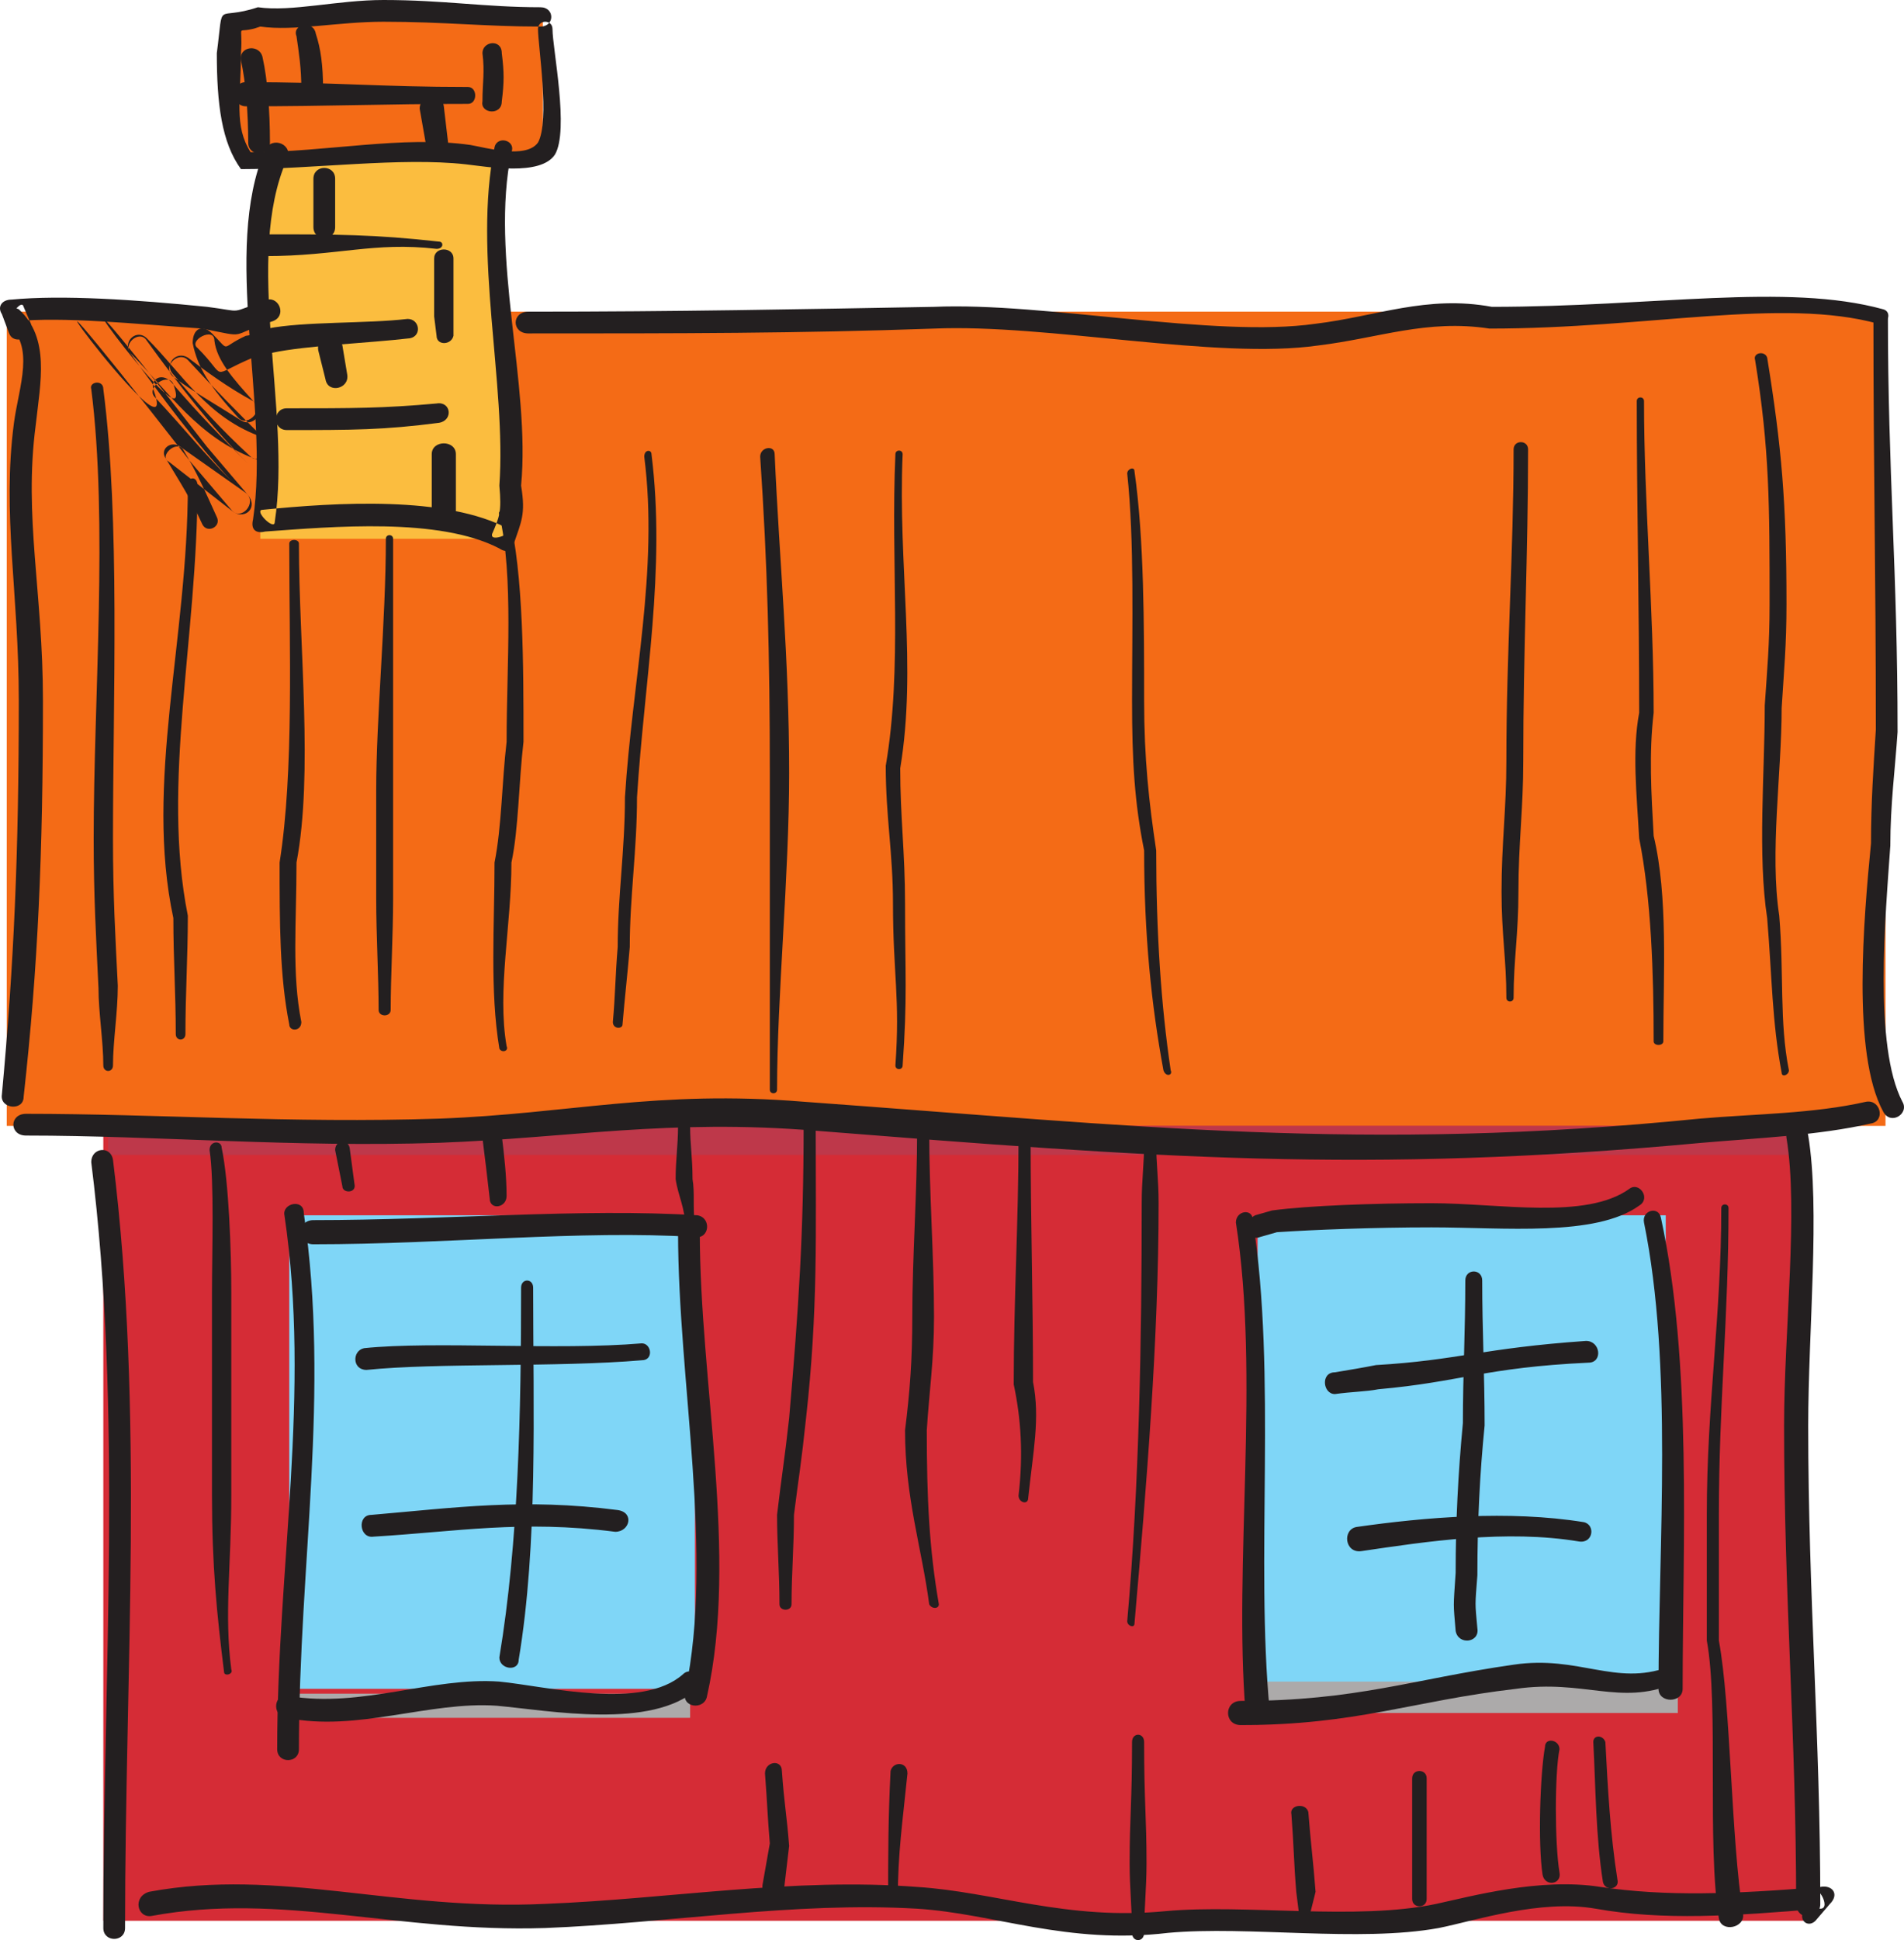 <svg xmlns="http://www.w3.org/2000/svg" width="591.335" height="602.25"><path fill="#d52c36" fill-rule="evenodd" d="M32.088 111.75h528v484.5h-528v-484.5"/><path fill="#f46b16" fill-rule="evenodd" d="M2.088 96.75h583.5V349.5H2.088V96.75"/><path fill="#7fd6f7" fill-rule="evenodd" d="M390.588 377.25h126.75v147h-126.75v-147m-300.75 0h126v147h-126v-147"/><path fill="#be384a" fill-rule="evenodd" d="M33.588 349.5h524.25v9H33.588v-9"/><path fill="#acaaaa" fill-rule="evenodd" d="M388.338 522h132.75v9.75h-132.75V522m-300.75 3.75h126.75v7.5H87.588v-7.5"/><path fill="#fbbd3f" fill-rule="evenodd" d="M80.838 34.5h75.75v132.75h-75.75V34.5"/><path fill="#f46b16" fill-rule="evenodd" d="M74.088 4.5h94.5v44.25h-94.5V4.5"/><path fill="#231f20" fill-rule="evenodd" d="M581.838 98.25c0 48.75.75 78 .75 128.25-.75 12-1.5 22.5-1.5 35.25-2.25 23.25-6 65.25 3.75 83.25 2.25 4.5 8.25.75 6-3-9-17.25-5.25-57.75-3.75-79.5 0-12.75 1.5-24 2.25-35.25 0-50.25-3-80.25-3-129 0-3-4.5-3-4.5 0M2.088 100.5c9 6.75 3.75 19.5 2.25 30.75-3.75 28.5 1.5 52.5 1.5 86.25 0 47.25-1.5 81.75-5.25 122.25-.75 4.5 6.75 5.25 6.75.75 4.5-40.5 6-75.75 6-123 0-33.75-6-57-2.25-85.5 1.5-13.5 4.5-27-5.25-36-3-1.5-6 2.25-3.75 4.5"/><path fill="#231f20" fill-rule="evenodd" d="M579.588 342c-16.5 3.75-34.5 3.75-51.75 5.25-104.25 10.5-174.75 2.25-278.25-5.25-45.75-3.75-72.75 3.75-113.25 5.25-45.75 1.5-87.75-1.5-128.25-1.5-5.25 0-5.25 6.75 0 6.75 40.5 0 83.25 3.75 128.25 2.25 40.5-1.5 71.25-7.5 117-3.75 104.25 8.25 170.25 13.5 275.25 3.75 17.25-1.5 36-2.25 52.5-6 4.5-.75 3-7.5-1.5-6.75m5.25-246c-30-8.25-71.25-.75-121.5-.75-20.25-3.75-36 3-54.75 5.25-31.5 4.5-84-6.75-118.5-5.25-42 .75-79.5 1.5-126 1.5-5.25 0-5.25 6.75 0 6.75 47.25 0 84 0 126-1.5 35.25-1.5 87.75 9.75 119.25 5.25 18.75-2.25 33.75-8.25 53.25-5.25 49.5 0 90.75-9.75 120.75-1.5 3 .75 4.5-3.75 1.5-4.5m-501.75-3c-12.75 4.5-6.75 3.75-18.75 2.25-22.5-2.25-45-3.75-60.75-2.25-3 0-4.5 2.25-3 4.5l2.25 6c1.5 3.75 7.5 1.5 6.75-3l-2.25-5.25c-.75-3-6 5.25-3 4.5 15.75-1.5 36.75.75 58.5 2.25 15 3 7.5 2.25 21.75-2.25 4.5-1.5 2.25-7.5-1.5-6.75"/><path fill="#231f20" fill-rule="evenodd" d="M153.588 45.75c-6.75 33 3.75 73.5 1.5 105 .75 8.25 0 9.75-2.25 15-.75 3 7.5-.75 5.25-1.5-19.5-10.5-54-8.25-76.5-6-3 0 3.75 6.75 3.75 3.75 5.25-34.5-9.75-81.75 3.75-112.5 2.25-4.5-4.5-7.5-6.75-3-13.5 31.5 1.5 79.5-3.75 114.75-.75 3 .75 4.5 3.75 3.75 21-1.5 54-4.5 72.75 5.25 2.25 1.5 3.75.75 4.5-1.5 2.25-6.75 3.75-9 2.25-18 3-31.5-9.75-71.25-3-103.5 1.5-3.75-4.5-5.25-5.25-1.5"/><path fill="#231f20" fill-rule="evenodd" d="M167.088 9c0 5.25 3.75 28.5 0 35.25-3.75 5.25-16.5 1.5-21 .75-21-3-45 2.25-68.25 2.25-5.25-8.25-3-16.5-3-30.75.75-10.5-2.25-5.25 6-8.25 10.5 1.5 24-1.5 38.25-1.5 18.75 0 31.5 1.5 48.75 1.5 4.5 0 4.5-6 0-6-17.25 0-30-2.25-48.75-2.25-14.25 0-28.5 3.75-39 2.25-13.5 4.5-10.5-3-12.75 14.25 0 15.75 1.5 27.75 7.5 36 22.5 0 49.5-3.75 69.75-1.5 6.75.75 23.25 3.75 27.75-3 4.5-7.5-.75-33-.75-39 0-3-4.5-3-4.5 0"/><path fill="#231f20" fill-rule="evenodd" d="M74.838 18.75c1.5 6.75 2.25 16.5 2.25 25.5 0 4.5 6.75 4.5 6.75 0 0-9.75-.75-19.5-2.25-26.25-.75-4.5-7.5-3.75-6.75.75m6 84.75-4.5.75c-8.25 3.75-4.5 5.25-10.5-.75-3-3-6-1.5-6 3 1.5 7.5 5.25 13.5 14.25 23.25 3 3 8.25-3 4.5-5.25-8.25-4.5-14.25-9-20.25-13.5-3.75-2.25-7.5 2.25-4.5 5.25 8.25 9.75 14.25 16.5 24 25.5 3 3 7.5-4.5 3.75-6-17.25-6-24.75-19.5-36-30.75-3-3-7.5.75-5.25 4.5 9.75 13.5 20.25 27.75 31.5 39.75 3.75 3 8.25-1.5 5.25-5.25-9-9-14.25-14.25-24-25.5-3-3-6.75-.75-5.25 3 9.75 27.75-66-77.25 11.25 21.75l12.75 15c3 3.75 8.25-2.25 4.5-5.25l-20.25-14.25c-3-2.25-6.75.75-4.5 3.75 4.5 7.5 7.5 12 11.25 20.25 1.5 3 6 .75 4.5-2.25-3.75-8.25-6-13.5-10.5-21-2.25-3-7.5 2.25-4.5 3.75L72.588 159c3.75 2.25 7.5-1.5 4.5-5.25l-12.75-15c-70.5-90.75-1.5 6-10.5-19.5-1.5-3.75-8.25.75-6 3.75 10.5 11.25 15 17.25 24 26.25 3.75 3 8.25-1.5 5.25-5.25-11.25-11.25-21.75-24.75-31.5-38.25-2.25-3.75-8.25 1.5-4.5 4.5 11.25 11.25 20.25 25.5 38.25 32.25 3.75 1.5 6.75-2.25 3-6-9-9-15-15-24-24.75-3-3-8.25 2.25-4.5 5.25 6 4.5 12.75 8.25 21 13.5 3.75 2.25 7.5-2.25 4.5-5.25-7.5-8.25-12-13.5-12.75-19.5 0-4.5-8.25 0-5.25 2.25 9.75 9.75 3 9 17.25 3l4.5-3c2.25-1.5.75-4.5-2.25-4.5m464.25 8.25c4.5 27.75 4.5 45 4.5 75.75 0 12.75-.75 20.25-1.5 31.5 0 21-2.25 46.5.75 66 1.5 18 1.5 32.25 4.5 48 0 1.5 2.25.75 2.25-.75-3-15-1.5-30-3-48-3-19.5.75-44.25.75-64.5.75-12 1.5-19.5 1.5-32.25 0-31.5-1.5-48.75-6-76.5-.75-2.25-4.5-1.5-3.75.75m-36.75 12.75c0 31.5.75 63.75.75 96.75-2.25 12-.75 25.5 0 39 3.75 18.75 4.5 42 4.5 63 0 1.5 3 1.5 3 0 0-21 1.5-45-3-63.75-.75-13.5-1.5-25.5 0-38.25 0-32.25-3-65.25-3-96.75 0-1.5-2.25-1.5-2.25 0m-38.25 15c0 32.25-2.25 62.25-2.25 96.75 0 15-1.5 25.5-1.5 40.5 0 13.5 1.5 21 1.5 33 0 1.5 2.25 1.5 2.25 0 0-12 1.5-19.5 1.5-33 0-15 1.5-25.5 1.5-40.5 0-34.5 1.5-64.5 1.5-96.75 0-3-4.5-3-4.5 0m-120 7.5c2.25 21 1.5 47.25 1.5 70.5 0 18.75.75 31.5 3.75 46.5 0 26.25 2.25 48 6 68.25.75 2.25 3 1.5 2.25 0-3-20.25-4.5-42.75-4.5-68.25-2.25-15-3.75-28.5-3.75-46.5 0-23.25 0-50.25-3-71.25 0-1.5-2.25-.75-2.25.75m-72-6c-1.5 33.75 2.25 66-3 96.75 0 15.75 2.25 27 2.25 42.75 0 21.75 2.25 29.25.75 50.25 0 1.5 2.25 1.5 2.25 0 1.5-21 .75-28.5.75-50.25 0-15.75-1.5-27-1.5-42 5.25-31.5-.75-63 .75-97.5 0-1.5-2.25-1.5-2.25 0m-42 .75c2.25 33 3 62.25 3 98.25v98.25c0 1.5 2.25 1.5 2.25 0 0-29.25 3.75-66 3.75-98.25 0-36-3-65.25-4.5-99 0-3-4.5-2.25-4.5.75m-36 0c4.5 35.25-3.75 69.75-6 105.75 0 16.5-2.25 30.75-2.25 46.5-.75 9-.75 15-1.5 23.25 0 2.25 3 2.25 3 .75.75-9 1.5-15 2.25-24 0-15.75 2.25-30 2.25-46.5 2.25-36 9-70.5 4.5-106.5 0-1.5-2.25-1.5-2.25.75m-45 18c4.5 19.5 2.25 46.5 2.25 70.5-1.5 12.75-1.5 26.25-3.75 37.5 0 19.5-1.5 39.75 1.5 57.75.75 1.5 3 .75 2.25-.75-3-17.25 1.5-37.5 1.5-57 2.25-10.5 2.25-24.75 3.75-37.5 0-24 0-51.75-4.5-70.5-.75-2.25-3.75-1.5-3 0m-35.25 7.5c0 25.5-3 55.5-3 78V279c0 11.25.75 24 .75 34.5 0 2.25 3.75 2.25 3.75 0 0-10.5.75-23.25.75-34.5V167.25c0-1.5-2.25-1.5-2.25 0m-30 1.5c0 32.25 1.5 70.5-3 99 0 18.75 0 35.25 3 50.25 0 2.25 3.75 2.25 3.75-.75-3-15-1.5-30.75-1.5-49.5 5.25-27.75.75-66.75.75-99 0-1.5-3-1.5-3 0"/><path fill="#231f20" fill-rule="evenodd" d="M58.338 150.75c0 48-13.5 92.25-4.5 134.25 0 12.75.75 23.25.75 36 0 2.25 3 2.25 3 0 0-12.75.75-24 .75-36.75-8.25-41.25 3-86.25 3-133.5 0-3-3-3-3 0m-30-30c5.25 41.25.75 96 .75 139.5 0 18 .75 30.75 1.5 46.5 0 7.5 1.5 16.5 1.5 24 0 2.25 3 2.25 3 0 0-7.5 1.5-16.5 1.5-24.75-.75-15-1.5-27.75-1.5-45.75 0-43.5 2.25-99-3-139.5 0-3-4.5-2.25-3.75 0m108-45.75c-20.25-2.25-31.5-2.25-54-2.25-5.25 0-5.25 6.75 0 6.75 22.5 0 33.75-4.5 53.25-2.25 2.25 0 2.25-2.25.75-2.25m-9.75 24c-12.75 1.5-32.25.75-43.5 3-4.5 1.5-3 8.25 1.5 7.5 10.5-2.25 30-3 42.75-4.5 3.75-.75 3-6-.75-6m9 26.25c-16.5 1.5-26.25 1.5-46.5 1.5-4.5 0-4.5 6.75 0 6.75 20.25 0 30 0 47.25-2.25 4.5-.75 3.75-6.75-.75-6m9.75-98.25c-27 0-42-1.5-69-1.5-4.5 0-4.5 7.5 0 7.5 27 0 42-.75 69-.75 3 0 3-5.25 0-5.25"/><path fill="#231f20" fill-rule="evenodd" d="M97.338 55.5v15c0 4.5 6.75 4.5 6.75 0v-15c0-4.5-6.75-4.5-6.75 0m37.5 24.75v18l.75 6c0 3 4.5 3 5.25 0v-24c0-3.75-6-3.75-6 0m-36 28.5 2.25 9c.75 4.5 7.5 3 6.75-1.5l-1.5-9c-1.5-5.25-8.25-3.75-7.5 1.5m35.25 32.25v17.25c0 4.5 7.5 4.5 7.5 0V141c0-4.5-7.5-4.5-7.5 0m-3.75-107.25 2.25 12.75c.75 5.25 7.5 3.75 6.75-.75l-1.5-12.75c-.75-5.25-7.5-3.75-7.5.75m-38.25-22.5c.75 5.25 1.5 9.75 1.5 16.5 0 4.5 6.75 4.5 6.75 0 0-7.5-.75-12.75-2.25-17.25-.75-4.5-7.5-3-6 .75m57.75 5.25c.75 6 0 9 0 15-.75 3.75 6 4.5 6 0 .75-6 .75-9 0-15 0-4.5-6-3.75-6 0m405 336.75c3.75 22.5-.75 60-.75 89.25 0 53.25 3.75 96 3.75 148.5 0 5.25 7.5 5.25 7.5 0 0-52.5-3.75-95.25-3.75-148.5 0-29.25 3.75-67.5 0-90-.75-4.5-7.5-3.75-6.75.75m-526.5 7.5c9.75 78 3.75 157.5 3.75 237.75 0 4.5 6.75 4.5 6.75 0 0-80.25 6-159.75-3.75-238.5-.75-4.5-6.75-3.75-6.75.75"/><path fill="#231f20" fill-rule="evenodd" d="m563.838 596.25 4.5-5.25c3-3 .75-6-3-5.25-27 2.25-48 3-68.25 0-18.75-3-40.5 3-51 5.25-24.75 5.25-59.25 0-84 2.25-30.75 3-53.25-6-77.25-7.5-38.25-3-77.25 3.75-115.5 5.25-46.5 2.25-82.5-11.25-123-3.75-5.25 1.5-3.75 8.25.75 7.5 40.5-7.5 76.5 5.25 122.25 3.75 38.25-1.5 77.25-8.25 115.5-6 24 1.5 46.5 11.25 78 7.5 24.75-2.25 59.25 3 84-1.5 11.25-2.25 31.5-9 48.75-6 21 3.75 42.75 2.25 69.75 0 3.75 0-1.5-9-3-5.25l-2.25 6c-1.5 3 1.5 5.25 3.75 3M210.588 382.5c0 46.5 11.25 99.75 2.25 142.5-1.5 5.25 6 6 6.75 1.5 9.75-43.5-2.25-97.5-2.25-144 0-4.5-6.75-4.5-6.75 0"/><path fill="#231f20" fill-rule="evenodd" d="M216.588 377.25c-36-2.25-78 1.5-119.25 1.5-5.25 0-5.25 7.5 0 7.5 41.25 0 83.25-4.5 118.5-2.25 4.5.75 5.25-6 .75-6.75"/><path fill="#231f20" fill-rule="evenodd" d="M88.338 377.25c8.25 55.5-2.25 108.75-2.25 165.75 0 4.5 6.75 4.5 6.75 0 0-57.75 9.75-110.25 1.5-166.5 0-4.5-6.75-3-6 .75"/><path fill="#231f20" fill-rule="evenodd" d="M212.088 519.75c-12.75 11.25-42 3.75-57 2.25-21-1.5-42.75 8.25-65.25 4.5-4.5-1.5-6 6-.75 6.75 21.75 4.5 44.25-5.25 65.25-3.75 16.5 1.5 48 7.5 62.25-5.25 3-2.25-1.5-7.5-4.5-4.5m298.5-140.25c9 44.25 4.5 99.75 4.5 144.75 0 4.5 7.5 4.5 7.5 0 0-45 3-101.25-6.75-146.25-.75-3.75-6-2.25-5.25 1.5m-4.5-10.5c-13.5 9.75-40.5 4.5-61.5 4.5-18 0-38.25.75-49.5 2.25l-5.25 1.5c-4.5 2.25-2.25 8.25 1.5 6.75l5.25-1.5c11.25-.75 30-1.5 48-1.5 22.5 0 51 3 64.5-6.75 3.75-2.25 0-7.5-3-5.25"/><path fill="#231f20" fill-rule="evenodd" d="M383.838 379.5c7.5 48-.75 105.75 3 152.25.75 5.25 7.5 4.5 7.5-.75-4.5-46.5 2.25-104.25-5.25-152.25 0-3.75-5.25-3-5.25.75"/><path fill="#231f20" fill-rule="evenodd" d="M518.088 517.5c-16.5 6-27.75-3.75-48-.75-31.5 4.5-48.75 11.25-84.75 11.25-5.25 0-5.25 7.5 0 7.5 36 0 53.25-7.5 85.5-11.25 21-3 32.25 5.25 48.75-1.5 3.75-.75 1.5-6-1.5-5.25m-63-120c0 15.75-.75 29.25-.75 44.25-1.5 15.75-2.25 30.75-2.25 46.5-.75 11.25-.75 9 0 18 .75 4.5 7.5 3.75 6.75-.75-.75-8.25-.75-6.75 0-16.5 0-16.5.75-31.5 2.25-46.5 0-15.75-.75-29.25-.75-45 0-3.75-5.25-3.75-5.25 0m-293.25 2.25c0 38.25-.75 78.75-6.75 114.75 0 3.75 6 4.5 6 .75 6-36 4.5-77.25 4.5-115.5 0-3-3.75-3-3.75 0"/><path fill="#231f20" fill-rule="evenodd" d="M199.338 417c-26.25 2.25-64.5-.75-86.25 1.5-3.75.75-3.75 6.75.75 6.75 21.75-2.25 59.25-.75 85.5-3 3.75 0 3-5.25 0-5.25m-7.5 51.75c-29.25-3.75-50.25-.75-76.5 1.5-4.5 0-3.75 7.5.75 6.75 25.5-1.5 45.75-5.25 75-1.5 4.5 0 6-6 .75-6.75m300.75-52.5c-32.25 2.25-39.75 6-65.25 7.5-3.75.75-8.25 1.5-12.75 2.25-4.5 0-3.75 6.75 0 6.75 5.25-.75 9.75-.75 13.5-1.5 25.5-2.25 33-6.75 65.25-8.25 4.5 0 3.75-6.75-.75-6.75m-.75 56.25c-23.25-3.75-49.5-1.5-70.5 1.5-4.5.75-3.75 8.25 1.5 7.5 20.25-3 45-6.75 67.5-3 4.5.75 5.25-5.25 1.5-6m-136.5-117.75c0 6.75-.75 11.25-.75 18.75 0 42-.75 87.75-4.5 129.75 0 1.5 2.25 2.25 2.25.75 3.75-42.75 7.5-88.5 7.5-130.5 0-7.5-.75-12-.75-18.75 0-2.25-3.75-2.25-3.75 0m-39-2.25c0 27-1.5 50.25-1.5 77.25 2.25 10.5 3 21.75 1.5 34.5 0 2.25 3 3 3 .75 1.5-14.25 3.75-24.75 1.5-36 0-26.25-.75-49.5-.75-76.5 0-2.25-3.75-2.25-3.75 0m-31.5-1.5c0 19.5-1.5 39-1.5 57.75 0 13.5-.75 23.25-2.25 35.25 0 21 5.25 36.75 7.5 54 .75 1.5 3 1.5 3 0-3-17.25-3.75-33-3.75-54 .75-12 2.25-21.75 2.25-35.25 0-18.75-1.5-38.25-1.5-57.75 0-3-3.75-3-3.75 0m-35.25-1.5c0 33-1.5 56.25-4.5 90.75-1.5 13.5-2.25 17.25-3.75 30 0 9 .75 18 .75 27.75 0 2.25 3.75 2.25 3.75 0 0-9.75.75-18 .75-27.75 1.5-12 2.25-15.75 3.75-30 3.75-33.75 3-57 3-90.75 0-3-3.75-3-3.75 0m-39 0c0 6-.75 10.5-.75 16.5.75 5.25 3 9 3 15 0 1.5 3 1.5 3 0-.75-6.75 0-10.5-.75-15 0-6.75-.75-10.5-.75-16.5 0-3-3.75-3-3.75 0m-60.75 3.75c.75 6 1.5 12 2.25 18.75 0 3.75 5.25 3 5.25-.75 0-6-.75-12.75-1.5-18.75-.75-3.75-6.75-3-6 .75m-45.75 3.75 2.25 11.25c0 2.25 4.5 2.25 3.75-.75l-1.5-11.25c-.75-3-4.5-2.25-4.5.75m-39 0c1.5 9.75.75 31.5.75 44.25v63c0 21.75 1.5 36.75 3.75 54.75 0 1.5 3 .75 2.25-.75-2.25-17.25 0-32.25 0-54v-63c0-12.75-.75-34.5-3-45 0-2.25-3.75-2.25-3.75.75m172.5 193.5c.75 9.75.75 12.75 1.5 21.75l-2.25 12.75c-.75 4.5 6 5.25 6.75.75l1.5-12.75c-.75-9.75-1.5-12.75-2.25-23.25 0-3.75-5.25-3-5.25.75m39-.75c-.75 15-.75 25.5-.75 39.75 0 1.5 3 1.5 3 0 0-14.25 1.5-24 3-39 0-3.75-4.5-3.75-5.25-.75m75-9c0 18.75-.75 23.25-.75 37.5 0 8.25.75 14.25.75 21.75 0 3 3.75 3 3.75 0 0-7.5.75-13.5.75-21.75 0-14.25-.75-18.75-.75-37.5 0-3-3.75-3-3.75 0m49.5 22.5c.75 9.75.75 15 1.5 24l.75 6c.75 2.25 3 2.25 3.75 0l1.5-6c-.75-9.75-1.5-15-2.25-24.75-.75-3-6-2.25-5.25.75m37.5-11.25v37.5c0 3 4.5 3 4.5 0V552c0-3-4.5-3-4.5 0m41.25-9.75c-1.5 8.25-2.25 30-.75 39.75.75 3.75 6 3 5.25-.75-1.5-9-1.5-30.75 0-38.25 0-3-4.5-3.75-4.5-.75m15-1.5c.75 14.25.75 29.25 3 43.5.75 3 5.25 2.25 4.5-.75-2.25-14.25-3-28.5-3.75-42.75-.75-2.25-3.75-2.25-3.75 0M534.588 375c0 33.75-4.5 60.75-4.5 95.25v39c3.75 20.25 0 63 3.75 86.25.75 4.5 8.25 3 7.5-1.5-3.75-23.25-3.75-64.5-7.5-84.75v-39c0-34.5 3-61.5 3-95.25 0-1.5-2.25-1.5-2.25 0"/></svg>
